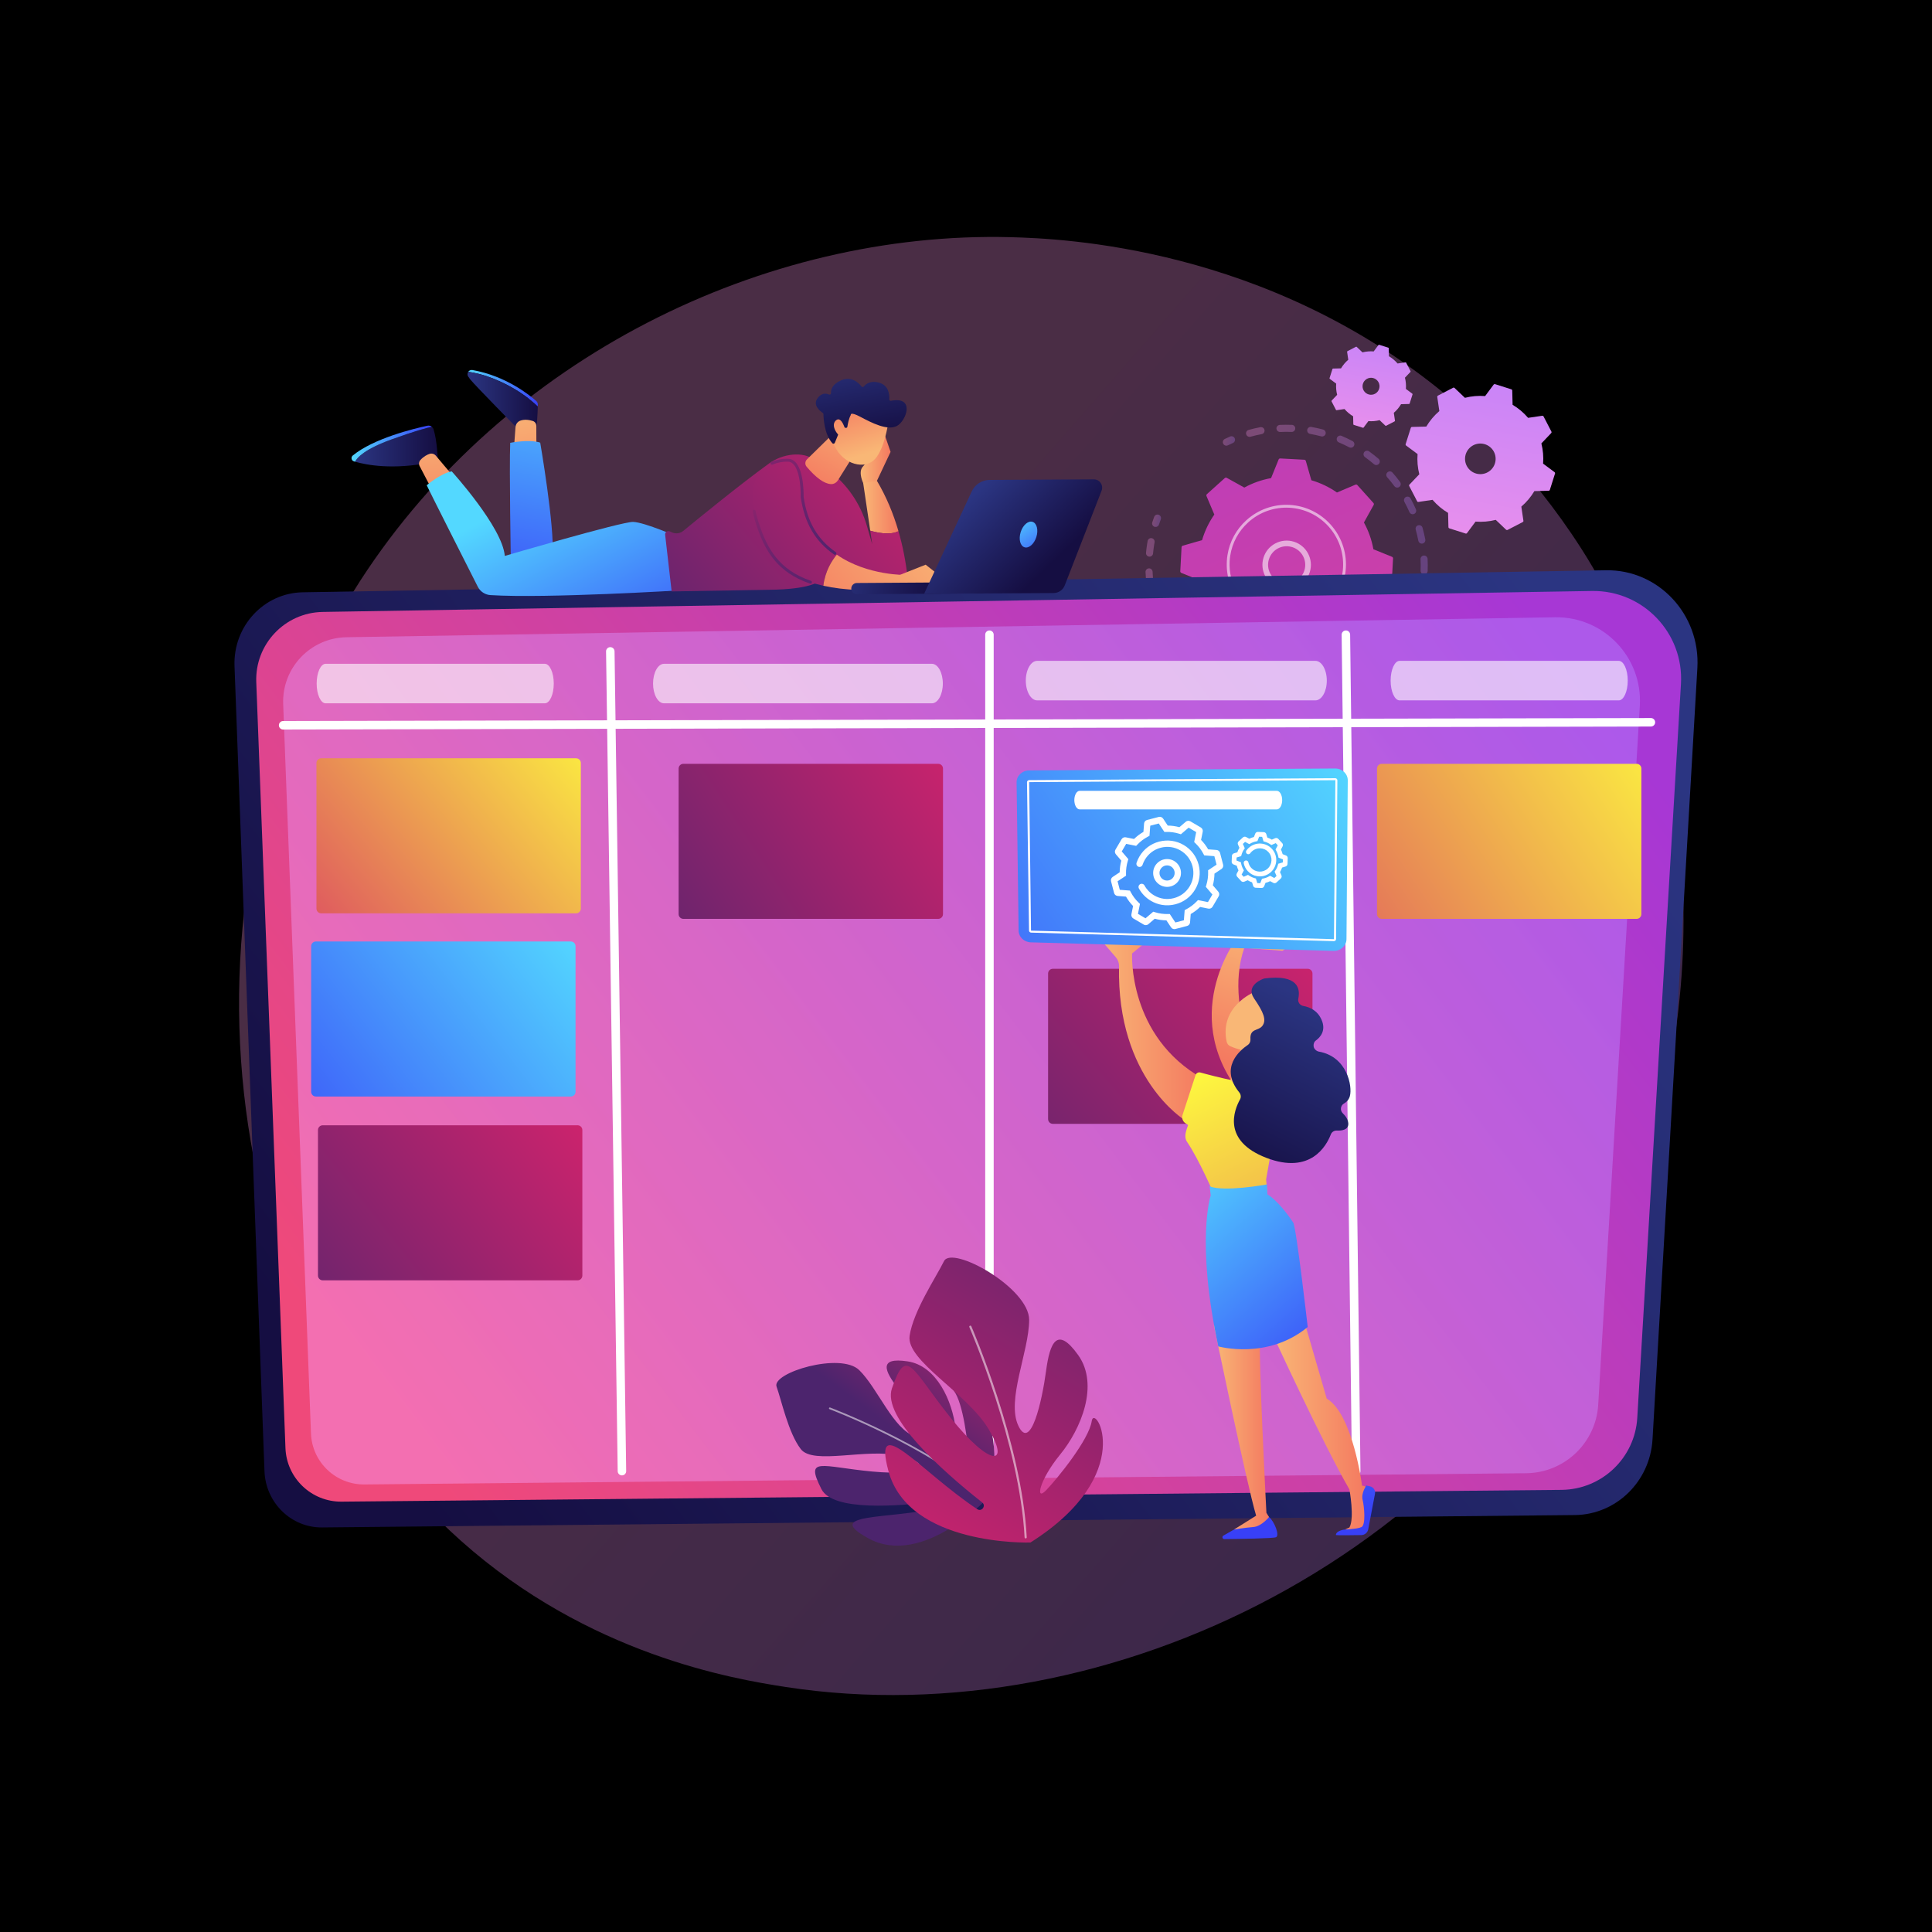 <?xml version="1.0" encoding="utf-8"?>
<!-- Generator: Adobe Illustrator 27.5.0, SVG Export Plug-In . SVG Version: 6.00 Build 0)  -->
<svg version="1.1" xmlns="http://www.w3.org/2000/svg" xmlns:xlink="http://www.w3.org/1999/xlink" x="0px" y="0px"
	 viewBox="0 0 3710 3710" style="enable-background:new 0 0 3710 3710;" xml:space="preserve">
<g id="Background">
	<g>
		<g>
			<rect style="fill:#00000000;" width="3710" height="3710"/>
		</g>
	</g>
</g>
<g id="Illustration">
	<g>
		<linearGradient id="SVGID_1_" gradientUnits="userSpaceOnUse" x1="3470.52" y1="3292.894" x2="1388.182" y2="1470.85">
			<stop  offset="0" style="stop-color:#B37CFF"/>
			<stop  offset="1" style="stop-color:#F895E7"/>
		</linearGradient>
		<path style="opacity:0.3;fill:url(#SVGID_1_);" d="M3116.631,2346.625c-269.122,633.674-986,988.662-1607.679,892.906
			c-101.16-15.582-378.491-61.997-624.031-280.967C412.242,2537.03,311.156,1702.338,692.452,1114.111
			c277.517-428.126,774.993-670.816,1247.694-658.677c101.82,2.615,492.035,18.73,834.967,301.504
			c50.37,41.534,161.466,140.23,261.59,296.805C3271.812,1421.411,3292.021,1933.652,3116.631,2346.625z"/>
		<g>
			<g>
				
					<linearGradient id="SVGID_00000068669647559856036090000014335302392996294315_" gradientUnits="userSpaceOnUse" x1="4173.681" y1="2189.377" x2="3819.076" y2="2781.532" gradientTransform="matrix(0.937 -0.35 0.35 0.937 -1765.554 -76.901)">
					<stop  offset="0" style="stop-color:#B37CFF"/>
					<stop  offset="1" style="stop-color:#F895E7"/>
				</linearGradient>
				<path style="fill:url(#SVGID_00000068669647559856036090000014335302392996294315_);" d="M2964.02,799.555
					c-0.445-0.858-1.385-1.34-2.342-1.199l-27.269,4.017c-8.625-10.066-18.719-18.469-29.786-25.06l-0.689-27.573
					c-0.024-0.966-0.658-1.811-1.58-2.103l-31.536-10c-0.922-0.292-1.927,0.032-2.504,0.808l-16.452,22.137
					c-12.842-0.991-25.935,0.059-38.784,3.316l-19.971-18.998c-0.7-0.666-1.747-0.815-2.605-0.37l-29.371,15.228
					c-0.858,0.445-1.34,1.385-1.199,2.342l4.017,27.269c-10.066,8.624-18.469,18.719-25.06,29.786l-27.573,0.689
					c-0.967,0.024-1.811,0.659-2.103,1.58l-10,31.536c-0.292,0.921,0.032,1.927,0.808,2.503l22.137,16.452
					c-0.991,12.842,0.059,25.936,3.316,38.784l-18.998,19.971c-0.666,0.7-0.814,1.747-0.37,2.605l15.228,29.37
					c0.445,0.858,1.385,1.34,2.343,1.199l27.269-4.017c8.624,10.067,18.72,18.47,29.785,25.06l0.689,27.573
					c0.024,0.967,0.659,1.811,1.581,2.104l31.536,10c0.922,0.292,1.927-0.032,2.504-0.808l16.452-22.137
					c12.842,0.991,25.935-0.059,38.784-3.316l19.971,18.998c0.7,0.666,1.747,0.815,2.605,0.37l29.37-15.228
					c0.858-0.445,1.34-1.385,1.199-2.343l-4.017-27.269c10.066-8.624,18.469-18.72,25.06-29.786l27.573-0.689
					c0.967-0.024,1.811-0.659,2.104-1.58l10-31.536c0.292-0.922-0.032-1.927-0.808-2.504l-22.137-16.453
					c0.99-12.842-0.059-25.935-3.316-38.784l18.998-19.971c0.667-0.7,0.815-1.747,0.37-2.605L2964.02,799.555z M2862.17,903.078
					c-12.137,10.766-30.704,9.655-41.47-2.482c-10.766-12.137-9.655-30.704,2.483-41.47c12.137-10.766,30.704-9.654,41.47,2.483
					C2875.419,873.745,2874.307,892.312,2862.17,903.078z"/>
			</g>
		</g>
		<g>
			<g>
				
					<linearGradient id="SVGID_00000008832236051419100910000011236295085434377904_" gradientUnits="userSpaceOnUse" x1="3940.303" y1="2128.251" x2="3743.354" y2="2457.139" gradientTransform="matrix(0.937 -0.35 0.35 0.937 -1765.554 -76.901)">
					<stop  offset="0" style="stop-color:#B37CFF"/>
					<stop  offset="1" style="stop-color:#F895E7"/>
				</linearGradient>
				<path style="fill:url(#SVGID_00000008832236051419100910000011236295085434377904_);" d="M2700.191,696.462
					c-0.247-0.476-0.769-0.744-1.301-0.666l-15.146,2.231c-4.79-5.591-10.397-10.258-16.543-13.918l-0.382-15.314
					c-0.014-0.537-0.366-1.006-0.878-1.168l-17.515-5.554c-0.512-0.162-1.07,0.018-1.391,0.449l-9.138,12.295
					c-7.133-0.55-14.405,0.033-21.541,1.841l-11.093-10.551c-0.389-0.37-0.97-0.453-1.447-0.206l-16.313,8.458
					c-0.477,0.247-0.744,0.769-0.666,1.301l2.232,15.146c-5.591,4.79-10.258,10.397-13.919,16.543l-15.314,0.383
					c-0.537,0.013-1.006,0.366-1.168,0.878l-5.554,17.515c-0.162,0.512,0.018,1.07,0.449,1.391l12.295,9.138
					c-0.551,7.133,0.033,14.404,1.842,21.541l-10.551,11.092c-0.37,0.389-0.453,0.97-0.206,1.447l8.458,16.312
					c0.247,0.477,0.769,0.744,1.301,0.666l15.145-2.231c4.79,5.591,10.397,10.258,16.543,13.919l0.383,15.314
					c0.013,0.537,0.366,1.006,0.878,1.168l17.515,5.554c0.512,0.162,1.07-0.018,1.391-0.449l9.138-12.295
					c7.133,0.551,14.405-0.033,21.541-1.842l11.093,10.551c0.389,0.37,0.97,0.453,1.447,0.206l16.313-8.458
					c0.477-0.247,0.744-0.77,0.666-1.301l-2.231-15.146c5.591-4.79,10.258-10.397,13.918-16.543l15.314-0.383
					c0.537-0.013,1.006-0.366,1.169-0.878l5.554-17.516c0.163-0.511-0.018-1.07-0.449-1.391l-12.295-9.137
					c0.55-7.133-0.033-14.404-1.842-21.541l10.552-11.092c0.37-0.389,0.452-0.97,0.205-1.447L2700.191,696.462z M2643.623,753.96
					c-6.741,5.98-17.053,5.362-23.033-1.379c-5.98-6.741-5.362-17.053,1.379-23.033c6.741-5.98,17.053-5.362,23.033,1.379
					C2650.982,737.668,2650.364,747.98,2643.623,753.96z"/>
			</g>
		</g>
		<g>
			<g style="opacity:0.3;">
				
					<linearGradient id="SVGID_00000105425272970657706590000005669358524829262765_" gradientUnits="userSpaceOnUse" x1="-1030.064" y1="535.32" x2="-642.948" y2="535.32" gradientTransform="matrix(-0.988 -0.153 -0.153 0.988 1820.797 324.522)">
					<stop  offset="0" style="stop-color:#B37CFF"/>
					<stop  offset="1" style="stop-color:#F895E7"/>
				</linearGradient>
				<path style="fill:url(#SVGID_00000105425272970657706590000005669358524829262765_);" d="M2724.368,1161.177
					c-3.625-0.957-5.786-4.674-4.828-8.297c1.861-7.041,3.444-14.267,4.705-21.48c0.638-3.649,4.08-6.103,7.725-5.537
					c0.043,0.007,0.086,0.013,0.131,0.02c3.692,0.646,6.162,4.163,5.516,7.856c-1.328,7.591-2.993,15.199-4.953,22.611
					c-0.895,3.389-4.205,5.499-7.595,4.973C2724.835,1161.286,2724.601,1161.239,2724.368,1161.177z M2727.975,1095.876
					c0.266-7.313,0.222-14.706-0.132-21.981c-0.182-3.741,2.704-6.926,6.448-7.109c3.759-0.17,6.927,2.707,7.109,6.451
					c0.373,7.653,0.42,15.436,0.142,23.131c-0.136,3.746-3.285,6.673-7.031,6.536c-0.272-0.01-0.54-0.036-0.802-0.077
					C2730.357,1102.307,2727.848,1099.35,2727.975,1095.876z M2723.629,1038.444c-1.365-7.169-3.058-14.365-5.034-21.393
					c-1.015-3.608,1.089-7.357,4.697-8.372c3.606-1.01,7.354,1.088,8.372,4.697c2.081,7.401,3.865,14.981,5.301,22.529
					c0.701,3.682-1.717,7.235-5.398,7.938c-0.785,0.149-1.564,0.157-2.311,0.041
					C2726.499,1043.456,2724.18,1041.342,2723.629,1038.444z M2706.548,983.427c-2.936-6.691-6.198-13.331-9.691-19.739
					c-1.794-3.292-0.581-7.415,2.71-9.209c3.292-1.791,7.413-0.577,9.209,2.71c3.678,6.748,7.111,13.739,10.203,20.779
					c1.506,3.432-0.055,7.437-3.487,8.943c-1.228,0.539-2.529,0.686-3.763,0.494C2709.513,987.062,2707.517,985.63,2706.548,983.427
					z M2677.636,933.586c-4.338-5.857-8.989-11.613-13.825-17.102c-2.477-2.815-2.204-7.103,0.609-9.581
					c2.814-2.479,7.104-2.205,9.579,0.61c5.087,5.775,9.98,11.831,14.545,17.995c2.231,3.011,1.598,7.262-1.415,9.493
					c-1.518,1.125-3.35,1.522-5.081,1.253C2680.345,935.99,2678.742,935.081,2677.636,933.586z M2638.416,891.385
					c-5.534-4.76-11.341-9.341-17.261-13.616c-3.038-2.194-3.723-6.438-1.53-9.475c2.195-3.04,6.436-3.726,9.477-1.531
					c6.23,4.498,12.343,9.322,18.167,14.331c2.841,2.445,3.163,6.729,0.719,9.572c-1.588,1.846-3.952,2.627-6.193,2.279
					C2640.585,892.758,2639.413,892.243,2638.416,891.385z M2393.009,833.931c-1.009-3.61,1.099-7.355,4.71-8.364
					c7.396-2.066,14.983-3.836,22.548-5.262c3.685-0.694,7.233,1.729,7.926,5.414c0.695,3.682-1.729,7.231-5.412,7.925
					c-7.183,1.353-14.387,3.036-21.41,4.998c-0.964,0.269-1.935,0.317-2.864,0.172
					C2395.958,838.419,2393.747,836.578,2393.009,833.931z M2590.847,858.947c-6.451-3.408-13.127-6.578-19.847-9.419
					c-3.453-1.462-5.068-5.445-3.608-8.896c1.461-3.454,5.438-5.05,8.896-3.606c7.076,2.993,14.108,6.331,20.9,9.921
					c3.314,1.752,4.581,5.857,2.83,9.173c-1.389,2.628-4.26,3.97-7.042,3.538C2592.251,859.544,2591.533,859.308,2590.847,858.947z
					 M2451.152,823.035c-0.175-3.743,2.719-6.921,6.464-7.096c7.67-0.357,15.457-0.387,23.144-0.095
					c3.75,0.126,6.665,3.297,6.524,7.042c-0.143,3.745-3.295,6.665-7.042,6.524c-7.305-0.279-14.706-0.25-21.995,0.091
					c-0.465,0.022-0.921-0.006-1.363-0.075C2453.76,828.94,2451.304,826.313,2451.152,823.035z M2537.231,837.958
					c-7.046-1.878-14.266-3.476-21.462-4.749c-3.693-0.651-6.155-4.173-5.502-7.865c0.645-3.643,4.083-6.09,7.722-5.525
					c0.047,0.007,0.096,0.015,0.142,0.025c7.576,1.337,15.177,3.019,22.594,4.995c3.622,0.968,5.776,4.685,4.811,8.308
					c-0.901,3.383-4.207,5.486-7.592,4.96C2537.708,838.069,2537.469,838.019,2537.231,837.958z"/>
				
					<linearGradient id="SVGID_00000052090768266417454170000008824048700691504059_" gradientUnits="userSpaceOnUse" x1="-624.128" y1="433.338" x2="-601.518" y2="433.338" gradientTransform="matrix(-0.988 -0.153 -0.153 0.988 1820.797 324.522)">
					<stop  offset="0" style="stop-color:#B37CFF"/>
					<stop  offset="1" style="stop-color:#F895E7"/>
				</linearGradient>
				<path style="fill:url(#SVGID_00000052090768266417454170000008824048700691504059_);" d="M2353.954,855.74
					c1.321,0.205,2.716,0.025,4.009-0.606c3.146-1.535,6.375-3.026,9.6-4.442c3.433-1.503,4.998-5.508,3.493-8.94
					c-1.503-3.434-5.508-5.003-8.941-3.492c-3.393,1.485-6.789,3.056-10.1,4.67c-3.369,1.642-4.77,5.707-3.128,9.074
					C2349.9,854.083,2351.832,855.411,2353.954,855.74z"/>
			</g>
			<g style="opacity:0.3;">
				
					<linearGradient id="SVGID_00000010989804702755545820000017875854313697288090_" gradientUnits="userSpaceOnUse" x1="-506.764" y1="606.098" x2="-491.248" y2="606.098" gradientTransform="matrix(-0.988 -0.153 -0.153 0.988 1820.797 324.522)">
					<stop  offset="0" style="stop-color:#B37CFF"/>
					<stop  offset="1" style="stop-color:#F895E7"/>
				</linearGradient>
				<path style="fill:url(#SVGID_00000010989804702755545820000017875854313697288090_);" d="M2218.128,1011.853
					c3.237,0.503,6.45-1.402,7.492-4.619c1.076-3.329,2.241-6.692,3.462-9.993c1.3-3.517-0.497-7.421-4.012-8.72
					c-3.531-1.305-7.421,0.498-8.72,4.012c-1.284,3.476-2.512,7.018-3.646,10.523c-1.154,3.566,0.802,7.393,4.369,8.547
					C2217.422,1011.717,2217.775,1011.799,2218.128,1011.853z"/>
				
					<linearGradient id="SVGID_00000127755190766532499550000010468414696642836148_" gradientUnits="userSpaceOnUse" x1="-886.669" y1="782.583" x2="-487.93" y2="782.583" gradientTransform="matrix(-0.988 -0.153 -0.153 0.988 1820.797 324.522)">
					<stop  offset="0" style="stop-color:#B37CFF"/>
					<stop  offset="1" style="stop-color:#F895E7"/>
				</linearGradient>
				<path style="fill:url(#SVGID_00000127755190766532499550000010468414696642836148_);" d="M2415.599,1352.225
					c-3.671-0.755-6.036-4.345-5.279-8.018c0.756-3.671,4.341-6.028,8.017-5.278c6.99,1.44,14.15,2.602,21.362,3.475
					c3.705,0.436,6.373,3.834,5.922,7.555s-3.832,6.373-7.554,5.924c-3.125-0.378-6.231-0.807-9.317-1.286
					C2424.348,1353.913,2419.923,1353.116,2415.599,1352.225z M2468.116,1351.142c-0.057-3.746,2.935-6.831,6.682-6.888
					c7.196-0.112,14.464-0.526,21.604-1.236c3.724-0.382,7.055,2.351,7.427,6.082c0.371,3.728-2.353,7.053-6.082,7.424
					c-7.517,0.749-15.169,1.186-22.741,1.301c-0.393,0.006-0.779-0.021-1.153-0.08
					C2470.646,1357.247,2468.168,1354.499,2468.116,1351.142z M2379.969,1342.303c-7.119-2.52-14.228-5.378-21.128-8.499
					c-3.416-1.545-4.932-5.566-3.388-8.983c1.545-3.414,5.564-4.926,8.982-3.387c6.553,2.965,13.302,5.68,20.062,8.071
					c3.534,1.252,5.385,5.129,4.135,8.665c-1.107,3.126-4.27,4.934-7.432,4.443
					C2380.788,1342.548,2380.376,1342.446,2379.969,1342.303z M2526.038,1345.336c-0.879-3.643,1.362-7.312,5.006-8.189
					c6.985-1.684,13.981-3.689,20.794-5.955c3.559-1.186,7.399,0.739,8.583,4.297c1.184,3.556-0.74,7.398-4.296,8.581
					c-7.175,2.387-14.543,4.498-21.898,6.272c-0.889,0.213-1.779,0.244-2.631,0.112
					C2528.959,1350.046,2526.702,1348.09,2526.038,1345.336z M2326.293,1316.295c-6.386-4.021-12.689-8.372-18.736-12.933
					c-2.993-2.257-3.589-6.511-1.333-9.503c2.257-2.995,6.514-3.59,9.506-1.333c5.744,4.331,11.731,8.465,17.796,12.283
					c3.172,1.998,4.125,6.189,2.127,9.361c-1.488,2.364-4.194,3.494-6.788,3.091
					C2327.977,1317.122,2327.101,1316.804,2326.293,1316.295z M2279.622,1279.145c-5.366-5.333-10.569-10.954-15.465-16.707
					c-2.429-2.856-2.084-7.139,0.771-9.569c2.859-2.432,7.142-2.087,9.567,0.772c4.653,5.466,9.597,10.809,14.696,15.877
					c2.659,2.642,2.672,6.94,0.029,9.599c-1.593,1.601-3.787,2.242-5.86,1.92
					C2281.991,1280.825,2280.677,1280.194,2279.622,1279.145z M2242.154,1232.706c-4.079-6.378-7.934-13-11.458-19.678
					c-1.75-3.317-0.479-7.421,2.835-9.171c3.32-1.752,7.422-0.479,9.17,2.835c3.348,6.347,7.011,12.636,10.889,18.698
					c2.02,3.158,1.097,7.356-2.061,9.374c-1.451,0.928-3.119,1.235-4.696,0.99
					C2244.975,1235.468,2243.246,1234.413,2242.154,1232.706z M2215.709,1179.2c-2.586-7.115-4.897-14.423-6.87-21.721
					c-0.979-3.618,1.162-7.346,4.782-8.323c3.613-0.976,7.344,1.165,8.322,4.783c1.873,6.928,4.067,13.867,6.524,20.626
					c1.28,3.523-0.537,7.416-4.06,8.696c-1.113,0.404-2.261,0.5-3.354,0.33C2218.686,1183.222,2216.586,1181.611,2215.709,1179.2z
					 M2201.66,1121.16c-0.952-7.491-1.596-15.123-1.914-22.684c-0.157-3.746,2.751-6.911,6.497-7.067
					c3.733-0.156,6.908,2.75,7.066,6.496c0.301,7.183,0.913,14.431,1.816,21.548c0.473,3.717-2.159,7.116-5.877,7.587
					c-0.647,0.082-1.286,0.072-1.9-0.024C2204.436,1126.563,2202.05,1124.231,2201.66,1121.16z M2200.7,1061.514
					c0.517-5.541,1.211-11.134,2.063-16.623c0.309-1.988,0.639-3.965,0.989-5.937c0.656-3.689,4.146-6.23,7.869-5.494
					c3.691,0.654,6.151,4.178,5.496,7.87c-0.332,1.872-0.647,3.755-0.941,5.644c-0.81,5.219-1.471,10.533-1.963,15.802
					c-0.348,3.732-3.656,6.475-7.388,6.126c-0.14-0.014-0.28-0.03-0.417-0.051C2202.892,1068.305,2200.364,1065.106,2200.7,1061.514
					z"/>
				
					<linearGradient id="SVGID_00000038397829306510601900000002730461796245507214_" gradientUnits="userSpaceOnUse" x1="-926.418" y1="866.647" x2="-904.096" y2="866.647" gradientTransform="matrix(-0.988 -0.153 -0.153 0.988 1820.797 324.522)">
					<stop  offset="0" style="stop-color:#B37CFF"/>
					<stop  offset="1" style="stop-color:#F895E7"/>
				</linearGradient>
				<path style="fill:url(#SVGID_00000038397829306510601900000002730461796245507214_);" d="M2586.46,1330.553
					c1.333,0.207,2.74,0.021,4.041-0.62c3.295-1.627,6.618-3.354,9.876-5.134c3.291-1.797,4.501-5.92,2.705-9.209
					c-1.798-3.29-5.917-4.503-9.209-2.705c-3.095,1.69-6.252,3.33-9.38,4.875c-3.36,1.657-4.741,5.727-3.082,9.089
					C2582.427,1328.91,2584.351,1330.225,2586.46,1330.553z"/>
			</g>
			<g>
				
					<linearGradient id="SVGID_00000034800320011821878230000012512276702197694895_" gradientUnits="userSpaceOnUse" x1="1438.169" y1="-306.868" x2="2921.898" y2="1689.226" gradientTransform="matrix(0.977 0.216 -0.216 0.977 557.27 87.073)">
					<stop  offset="0" style="stop-color:#A737D5"/>
					<stop  offset="1" style="stop-color:#EF497A"/>
				</linearGradient>
				<path style="fill:url(#SVGID_00000034800320011821878230000012512276702197694895_);" d="M2623.928,1220.391
					c1.006-0.906,1.328-2.349,0.8-3.595l-15.043-35.558c10.306-14.795,18.326-31.34,23.511-49.156l37.093-10.625
					c1.301-0.373,2.222-1.53,2.294-2.882l2.458-46.246c0.073-1.352-0.722-2.6-1.975-3.108l-35.758-14.497
					c-3.267-18.265-9.489-35.568-18.168-51.372l18.728-33.763c0.656-1.184,0.49-2.653-0.415-3.659l-30.963-34.439
					c-0.905-1.006-2.349-1.328-3.595-0.8l-35.558,15.044c-14.795-10.306-31.34-18.328-49.156-23.512l-10.625-37.093
					c-0.373-1.301-1.53-2.223-2.881-2.294l-46.247-2.458c-1.352-0.071-2.599,0.722-3.108,1.976l-14.496,35.758
					c-18.266,3.267-35.568,9.489-51.372,18.169l-33.763-18.728c-1.184-0.656-2.653-0.49-3.66,0.415l-34.439,30.963
					c-1.006,0.904-1.327,2.349-0.801,3.594l15.044,35.559c-10.307,14.795-18.327,31.339-23.511,49.156l-37.093,10.625
					c-1.301,0.372-2.223,1.529-2.294,2.881l-2.458,46.247c-0.072,1.352,0.722,2.6,1.976,3.108l35.758,14.497
					c3.267,18.265,9.489,35.568,18.169,51.372l-18.728,33.763c-0.657,1.183-0.49,2.653,0.415,3.66l30.963,34.439
					c0.905,1.006,2.348,1.328,3.595,0.8l35.558-15.044c14.795,10.306,31.34,18.327,49.156,23.512l10.625,37.093
					c0.373,1.3,1.53,2.222,2.881,2.294l46.247,2.458c1.351,0.072,2.6-0.721,3.108-1.976l14.497-35.757
					c18.265-3.267,35.567-9.49,51.372-18.169l33.763,18.728c1.183,0.657,2.653,0.49,3.659-0.415L2623.928,1220.391z"/>
				<path style="opacity:0.56;fill:#FFFFFF;" d="M2456.986,1129.128c-24.519-7.596-38.288-33.72-30.693-58.241
					c3.678-11.878,11.763-21.613,22.763-27.409c10.998-5.797,23.598-6.966,35.476-3.284c24.519,7.596,38.288,33.72,30.693,58.242
					c-6.91,22.307-29.156,35.715-51.58,32.234C2461.423,1130.324,2459.196,1129.813,2456.986,1129.128z M2454.119,1053.086
					c-8.435,4.445-14.632,11.908-17.454,21.016c-5.822,18.797,4.735,38.832,23.533,44.654c18.803,5.831,38.832-4.735,44.655-23.534
					c5.822-18.798-4.735-38.832-23.534-44.654c-1.705-0.528-3.426-0.924-5.158-1.193
					C2468.642,1048.207,2460.974,1049.474,2454.119,1053.086z"/>
				<path style="opacity:0.56;fill:#FFFFFF;" d="M2452.388,1196.963c3.851,0.598,7.755,1.006,11.699,1.216l0,0
					c1.241,0.067,2.485,0.112,3.728,0.139c6.131,0.128,12.262-0.231,18.3-1.073c0.082-0.011,0.164-0.023,0.247-0.034
					c0.233-0.034,0.467-0.067,0.7-0.103c0.454-0.066,0.908-0.138,1.361-0.21c1.191-0.191,2.076-1.129,2.253-2.261
					c0.043-0.275,0.043-0.562-0.003-0.851c-0.237-1.48-1.632-2.483-3.111-2.249c-7.618,1.224-15.418,1.633-23.185,1.219
					c-38.583-2.044-71.465-24.021-89.196-55.397c-9.865-17.45-15.039-37.81-13.897-59.269c0.199-3.763,0.587-7.488,1.159-11.161
					c3.841-24.72,15.967-47.181,34.822-64.132c21.657-19.472,49.602-29.345,78.684-27.799
					c60.062,3.198,106.285,54.633,103.094,114.666c-0.197,3.702-0.58,7.38-1.146,11.018c-2.451,15.769-8.325,30.826-17.254,44.07
					c-0.23,0.343-0.373,0.717-0.431,1.1c-0.156,1.006,0.263,2.061,1.165,2.668c1.247,0.835,2.93,0.514,3.77-0.735
					c9.374-13.905,15.543-29.713,18.116-46.268c0.594-3.819,0.997-7.68,1.204-11.565c3.351-63.03-45.22-117.029-108.227-120.379
					c-30.532-1.623-59.866,8.742-82.603,29.184c-19.795,17.795-32.524,41.374-36.558,67.326c-0.599,3.857-1.006,7.767-1.217,11.716
					c-1.622,30.533,8.742,59.869,29.183,82.605C2402.843,1180.204,2426.431,1192.933,2452.388,1196.963z"/>
			</g>
		</g>
		<g>
			
				<linearGradient id="SVGID_00000077299260166533557050000018383255925055970179_" gradientUnits="userSpaceOnUse" x1="2966.003" y1="1140.132" x2="752.078" y2="2825.831">
				<stop  offset="0" style="stop-color:#2B3582"/>
				<stop  offset="1" style="stop-color:#150E42"/>
			</linearGradient>
			<path style="fill:url(#SVGID_00000077299260166533557050000018383255925055970179_);" d="M581.416,1137.359l2502.415-42.288
				c100.749-1.703,181.614,84.708,175.626,187.671l-86.135,1481.253c-4.714,81.068-69.919,144.571-149.251,145.356L618.645,2933.14
				c-59.414,0.588-108.503-47.318-110.765-108.095L450.329,1279.08C447.481,1202.573,506.633,1138.623,581.416,1137.359z"/>
			
				<linearGradient id="SVGID_00000016034418518576013000000013344792810999862917_" gradientUnits="userSpaceOnUse" x1="2933.948" y1="1164.131" x2="794.132" y2="2793.402">
				<stop  offset="0" style="stop-color:#A737D5"/>
				<stop  offset="1" style="stop-color:#EF497A"/>
			</linearGradient>
			<path style="fill:url(#SVGID_00000016034418518576013000000013344792810999862917_);" d="M619.775,1175.095l2437.103-40.233
				c98.119-1.62,176.874,80.591,171.042,178.55l-83.887,1409.269c-4.591,77.128-68.094,137.546-145.355,138.292l-2342.646,22.632
				c-57.863,0.559-105.671-45.018-107.874-102.842L492.11,1309.928C489.336,1237.139,546.944,1176.297,619.775,1175.095z"/>
			
				<linearGradient id="SVGID_00000057863322566679561040000014804060279261376922_" gradientUnits="userSpaceOnUse" x1="2868.993" y1="1213.229" x2="831.381" y2="2764.681">
				<stop  offset="0" style="stop-color:#B37CFF"/>
				<stop  offset="1" style="stop-color:#F895E7"/>
			</linearGradient>
			<path style="opacity:0.5;fill:url(#SVGID_00000057863322566679561040000014804060279261376922_);" d="M665.352,1223.67
				l2320.7-38.311c93.433-1.542,168.425,76.742,162.873,170.022l-79.88,1341.959c-4.372,73.444-64.842,130.976-138.413,131.687
				l-2230.754,21.551c-55.099,0.532-100.623-42.868-102.721-97.93l-53.372-1400.585
				C541.143,1282.75,595.999,1224.814,665.352,1223.67z"/>
			<path style="fill:#FFFFFF;" d="M543.692,1400.887c-4.495,0-8.142-3.637-8.152-8.133c-0.009-4.503,3.632-8.162,8.135-8.172
				l2626.528-5.723c0.005,0,0.011,0,0.018,0c4.495,0,8.142,3.637,8.152,8.133c0.01,4.503-3.632,8.162-8.135,8.171l-2626.528,5.723
				C543.704,1400.887,543.698,1400.887,543.692,1400.887z"/>
			<path style="fill:#FFFFFF;" d="M1194.297,2833.156c-4.449,0-8.085-3.573-8.149-8.037l-22.334-1574.156
				c-0.064-4.499,3.534-8.203,8.036-8.267c4.591,0.026,8.204,3.535,8.267,8.038l22.334,1574.156c0.064,4.5-3.534,8.203-8.036,8.267
				C1194.376,2833.156,1194.336,2833.156,1194.297,2833.156z"/>
			<path style="fill:#FFFFFF;" d="M1900.04,2833.156c-4.503,0-8.152-3.649-8.152-8.152V1218.811c0-4.503,3.649-8.152,8.152-8.152
				c4.503,0,8.152,3.649,8.152,8.152v1606.192C1908.192,2829.506,1904.543,2833.156,1900.04,2833.156z"/>
			<path style="fill:#FFFFFF;" d="M2604.326,2833.156c-4.455,0-8.095-3.582-8.151-8.05l-19.838-1606.192
				c-0.056-4.503,3.549-8.197,8.052-8.254c4.551-0.137,8.197,3.55,8.253,8.05l19.838,1606.192c0.054,4.503-3.549,8.197-8.052,8.254
				C2604.395,2833.156,2604.36,2833.156,2604.326,2833.156z"/>
			<path style="opacity:0.6;fill:#FFFFFF;" d="M608.072,1312.627L608.072,1312.627c0,20.96,7.718,37.952,17.237,37.952h420.85
				c9.52,0,17.238-16.992,17.238-37.952l0,0c0-20.961-7.718-37.953-17.238-37.953h-420.85
				C615.789,1274.674,608.072,1291.666,608.072,1312.627z"/>
			<path style="opacity:0.6;fill:#FFFFFF;" d="M1254.056,1312.627L1254.056,1312.627c0,20.96,9.432,37.952,21.067,37.952h514.323
				c11.635,0,21.066-16.992,21.066-37.952l0,0c0-20.961-9.432-37.953-21.066-37.953h-514.323
				C1263.488,1274.674,1254.056,1291.666,1254.056,1312.627z"/>
			<path style="opacity:0.6;fill:#FFFFFF;" d="M1969.838,1306.982L1969.838,1306.982c0,20.961,9.797,37.953,21.882,37.953h534.232
				c12.085,0,21.882-16.992,21.882-37.953l0,0c0-20.96-9.797-37.952-21.882-37.952H1991.72
				C1979.635,1269.03,1969.838,1286.022,1969.838,1306.982z"/>
			<path style="opacity:0.6;fill:#FFFFFF;" d="M2670.414,1306.982L2670.414,1306.982c0,20.961,7.718,37.953,17.238,37.953h420.85
				c9.52,0,17.238-16.992,17.238-37.953l0,0c0-20.96-7.718-37.952-17.238-37.952h-420.85
				C2678.132,1269.03,2670.414,1286.022,2670.414,1306.982z"/>
			
				<linearGradient id="SVGID_00000112622566989633777230000016681903738633542070_" gradientUnits="userSpaceOnUse" x1="3206.435" y1="1410.041" x2="2380.621" y2="1960.584">
				<stop  offset="0" style="stop-color:#FDF53F"/>
				<stop  offset="1" style="stop-color:#D93C65"/>
			</linearGradient>
			<path style="fill:url(#SVGID_00000112622566989633777230000016681903738633542070_);" d="M3142.777,1764.491h-489.4
				c-5.05,0-9.143-4.093-9.143-9.143v-279.469c0-5.049,4.093-9.143,9.143-9.143h489.4c5.05,0,9.143,4.093,9.143,9.143v279.469
				C3151.92,1760.397,3147.826,1764.491,3142.777,1764.491z"/>
			
				<linearGradient id="SVGID_00000011752492520468856720000014260035493872587915_" gradientUnits="userSpaceOnUse" x1="2499.727" y1="1806.6" x2="1808.151" y2="2407.362">
				<stop  offset="0" style="stop-color:#CB236D"/>
				<stop  offset="1" style="stop-color:#4C246D"/>
			</linearGradient>
			<path style="fill:url(#SVGID_00000011752492520468856720000014260035493872587915_);" d="M2511.172,2158.103h-489.4
				c-5.049,0-9.143-4.094-9.143-9.143v-279.469c0-5.049,4.094-9.143,9.143-9.143h489.4c5.049,0,9.143,4.093,9.143,9.143v279.469
				C2520.315,2154.009,2516.221,2158.103,2511.172,2158.103z"/>
			
				<linearGradient id="SVGID_00000127746254170888114730000014232566760075184541_" gradientUnits="userSpaceOnUse" x1="1128.799" y1="1375.911" x2="542.063" y2="1878.828">
				<stop  offset="0" style="stop-color:#FDF53F"/>
				<stop  offset="1" style="stop-color:#D93C65"/>
			</linearGradient>
			<path style="fill:url(#SVGID_00000127746254170888114730000014232566760075184541_);" d="M1106.219,1753.886h-489.4
				c-5.049,0-9.143-4.093-9.143-9.143v-279.469c0-5.049,4.093-9.143,9.143-9.143h489.4c5.05,0,9.143,4.093,9.143,9.143v279.469
				C1115.362,1749.792,1111.268,1753.886,1106.219,1753.886z"/>
			
				<linearGradient id="SVGID_00000000190875438677645100000013662491655922990465_" gradientUnits="userSpaceOnUse" x1="1825.994" y1="1439.827" x2="1122.287" y2="1899.675">
				<stop  offset="0" style="stop-color:#CB236D"/>
				<stop  offset="1" style="stop-color:#4C246D"/>
			</linearGradient>
			<path style="fill:url(#SVGID_00000000190875438677645100000013662491655922990465_);" d="M1801.687,1764.491h-489.4
				c-5.049,0-9.143-4.093-9.143-9.143v-279.469c0-5.049,4.093-9.143,9.143-9.143h489.4c5.049,0,9.143,4.093,9.143,9.143v279.469
				C1810.83,1760.397,1806.737,1764.491,1801.687,1764.491z"/>
			
				<linearGradient id="SVGID_00000148635337707941728670000016320274807340879037_" gradientUnits="userSpaceOnUse" x1="1091.082" y1="1768.999" x2="462.889" y2="2261.084">
				<stop  offset="0" style="stop-color:#53D8FF"/>
				<stop  offset="1" style="stop-color:#3840F7"/>
			</linearGradient>
			<path style="fill:url(#SVGID_00000148635337707941728670000016320274807340879037_);" d="M1096.069,2105.651h-489.4
				c-5.049,0-9.143-4.093-9.143-9.143V1817.04c0-5.049,4.093-9.143,9.143-9.143h489.4c5.05,0,9.143,4.093,9.143,9.143v279.469
				C1105.212,2101.558,1101.119,2105.651,1096.069,2105.651z"/>
			
				<linearGradient id="SVGID_00000023276112200052768290000006085596150487893912_" gradientUnits="userSpaceOnUse" x1="1090.616" y1="2131.689" x2="434.471" y2="2648.229">
				<stop  offset="0" style="stop-color:#CB236D"/>
				<stop  offset="1" style="stop-color:#4C246D"/>
			</linearGradient>
			<path style="fill:url(#SVGID_00000023276112200052768290000006085596150487893912_);" d="M1109.143,2458.617h-489.4
				c-5.049,0-9.143-4.094-9.143-9.143v-279.469c0-5.05,4.093-9.143,9.143-9.143h489.4c5.049,0,9.143,4.093,9.143,9.143v279.469
				C1118.286,2454.524,1114.192,2458.617,1109.143,2458.617z"/>
		</g>
		<g>
			<g>
				
					<linearGradient id="SVGID_00000147939954441646004280000014530476274737088664_" gradientUnits="userSpaceOnUse" x1="1929.918" y1="3019.425" x2="1703.049" y2="3255.279" gradientTransform="matrix(0.992 -0.127 0.127 0.992 -389.518 -270.676)">
					<stop  offset="0" style="stop-color:#CB236D"/>
					<stop  offset="1" style="stop-color:#4C246D"/>
				</linearGradient>
				<path style="fill:url(#SVGID_00000147939954441646004280000014530476274737088664_);" d="M1901.414,2871.854
					c0,0-128.147,141.279-235.171,81.57c-86.014-47.988,36.188-35.448,139.846-58.122c8.135-1.779,6.005-13.938-2.25-12.844
					c-81.102,10.753-204.853,19.541-226.347-22.747c-32.448-63.839-0.981-43.135,97.774-33.913
					c98.756,9.221,117.783-15.164,53.321-30.352c-64.462-15.188-167.01,18.405-190.898-12.832
					c-23.888-31.237-36.946-93.243-46.468-119.91c-9.522-26.666,122.93-66.679,158.738-31.672
					c35.808,35.007,64.886,113.145,107.382,127.411c42.495,14.266-3.217-54.853-31.4-90.528
					c-28.183-35.676-39.356-62.19,16.951-53.681c56.307,8.509,86.072,77.231,92.008,128.528c5.936,51.297,25.768,79.988,24.87,54.61
					c-0.898-25.378-10.107-103.206-28.104-126.606C1813.669,2647.367,1942.142,2675.923,1901.414,2871.854z"/>
				<path style="opacity:0.53;fill:#FFFFFF;" d="M1890.984,2873.202c-0.564,0.214-1.223,0.12-1.71-0.308
					c-109.993-96.228-294.473-166.169-296.324-166.864c-0.871-0.327-1.311-1.297-0.985-2.17c0.326-0.867,1.298-1.31,2.169-0.983
					c1.856,0.695,186.899,70.846,297.359,167.484c0.699,0.611,0.77,1.675,0.158,2.375
					C1891.464,2872.953,1891.233,2873.107,1890.984,2873.202z"/>
			</g>
			<g>
				
					<linearGradient id="SVGID_00000110463668638571658600000006713633680672997512_" gradientUnits="userSpaceOnUse" x1="1704.974" y1="3498.789" x2="2250.963" y2="2806.653" gradientTransform="matrix(0.992 -0.127 0.127 0.992 -389.518 -270.676)">
					<stop  offset="0" style="stop-color:#CB236D"/>
					<stop  offset="1" style="stop-color:#4C246D"/>
				</linearGradient>
				<path style="fill:url(#SVGID_00000110463668638571658600000006713633680672997512_);" d="M1978.779,2962.086
					c0,0-234.027,7.721-272.819-137.64c-31.176-116.825,62.167,1.62,170.711,73.634c8.519,5.651,17.418-6.614,9.401-12.956
					c-78.765-62.313-192.234-163.904-173.315-218.98c28.56-83.144,37.189-37.715,113.427,57.225
					c76.238,94.94,113.991,90.883,72.31,21.078c-41.681-69.805-158.903-131.511-151.772-179.257
					c7.131-47.746,50.64-112.229,66.015-143.405c15.374-31.176,163.803,51.41,163.532,112.885
					c-0.271,61.475-44.315,153.864-20.589,203.514c23.727,49.651,45.61-49.697,52.984-105.021
					c7.375-55.324,21.205-87.826,61.806-30.916c40.602,56.91,5.445,141.859-34.707,190.916
					c-40.152,49.056-48.504,91.052-26.897,68.579c21.606-22.472,82.351-97.08,87.605-132.937
					C2101.726,2692.95,2186.306,2830.607,1978.779,2962.086z"/>
				<path style="opacity:0.53;fill:#FFFFFF;" d="M1968.681,2954.042c-0.67-0.314-1.151-0.976-1.189-1.77
					c-9.133-179.176-105.075-401.566-106.044-403.79c-0.456-1.048,0.023-2.264,1.072-2.723c1.043-0.453,2.264,0.025,2.72,1.073
					c0.973,2.23,97.211,225.294,106.381,405.232c0.059,1.138-0.818,2.11-1.959,2.169
					C1969.311,2954.252,1968.977,2954.181,1968.681,2954.042z"/>
			</g>
		</g>
		<g>
			
				<linearGradient id="SVGID_00000043429085487853706490000008480555029475283841_" gradientUnits="userSpaceOnUse" x1="529.804" y1="1781.26" x2="442.948" y2="2047.493" gradientTransform="matrix(1 0 0 1 1930.614 0)">
				<stop  offset="0" style="stop-color:#F9B776"/>
				<stop  offset="1" style="stop-color:#F47960"/>
			</linearGradient>
			<path style="fill:url(#SVGID_00000043429085487853706490000008480555029475283841_);" d="M2375.852,1800.948
				c0,0-120.833,154.706,17.029,312.055l51.83-4.83c0,0-99.772-160.201-55.333-287.903l73.418,5.36l40.6-26.464L2375.852,1800.948z"
				/>
			
				<linearGradient id="SVGID_00000080913288345746971200000011338528538367030718_" gradientUnits="userSpaceOnUse" x1="511.417" y1="2727.331" x2="694.428" y2="2727.331" gradientTransform="matrix(1 0 0 1 1930.614 0)">
				<stop  offset="0" style="stop-color:#F9B776"/>
				<stop  offset="1" style="stop-color:#F47960"/>
			</linearGradient>
			<path style="fill:url(#SVGID_00000080913288345746971200000011338528538367030718_);" d="M2442.031,2558.384
				c0,0,97.901,213.377,149.265,301.757c0,0,10.202,55.61,0,73.097l-8.694,3.865l40.576-1.208c0,0,3.605-74.802,0.79-78.98
				c-2.815-4.178-8.445-3.905-8.445-3.905s-17.399-137.842-67.786-167.26l-48.832-168.191L2442.031,2558.384z"/>
			
				<linearGradient id="SVGID_00000140711620863922878380000018057330797615368859_" gradientUnits="userSpaceOnUse" x1="762.971" y1="2318.061" x2="672.338" y2="2907.173" gradientTransform="matrix(1 0 0 1 1930.614 0)">
				<stop  offset="0" style="stop-color:#53D8FF"/>
				<stop  offset="1" style="stop-color:#3840F7"/>
			</linearGradient>
			<path style="fill:url(#SVGID_00000140711620863922878380000018057330797615368859_);" d="M2565.272,2947.578
				c-0.06,0.979,31.684,0.531,48.929,0.217c6.367-0.116,11.795-4.592,13.153-10.814l13.022-68.417
				c1.238-6.502-2.891-12.817-9.343-14.292l-7.269-1.661c0,0-10.369,14.225-7.105,27.617c3.264,13.393,6.169,48.083-2.08,52.126
				c-8.249,4.042-31.978,4.749-31.978,4.749S2565.815,2938.767,2565.272,2947.578z"/>
			
				<linearGradient id="SVGID_00000173842046624757531070000016389980582808273024_" gradientUnits="userSpaceOnUse" x1="571.201" y1="2288.559" x2="480.568" y2="2877.672" gradientTransform="matrix(1 0 0 1 1930.614 0)">
				<stop  offset="0" style="stop-color:#53D8FF"/>
				<stop  offset="1" style="stop-color:#3840F7"/>
			</linearGradient>
			<path style="fill:url(#SVGID_00000173842046624757531070000016389980582808273024_);" d="M2349.238,2948.82
				c-3.211,1.83-1.887,6.732,1.809,6.694c28.858-0.29,93.522-1.203,99.268-3.593c7.418-3.085-2.704-29.742-13.356-38.765
				l-58.819,19.197L2349.238,2948.82z"/>
			
				<linearGradient id="SVGID_00000025402062644533489020000002260202421138403494_" gradientUnits="userSpaceOnUse" x1="400.366" y1="2740.939" x2="506.344" y2="2740.939" gradientTransform="matrix(1 0 0 1 1930.614 0)">
				<stop  offset="0" style="stop-color:#F9B776"/>
				<stop  offset="1" style="stop-color:#F47960"/>
			</linearGradient>
			<path style="fill:url(#SVGID_00000025402062644533489020000002260202421138403494_);" d="M2330.98,2544.776
				c0,0,63.265,306.057,81.162,365.758l-42.338,26.569c0,0,21.216-3.608,36.949-4.749c15.733-1.14,30.204-19.197,30.204-19.197
				l-5.072-8.09c0,0-15.865-304.39-12.003-338.954L2330.98,2544.776z"/>
			
				<linearGradient id="SVGID_00000165217679465976743400000001990919146683264145_" gradientUnits="userSpaceOnUse" x1="172.07" y1="1945.821" x2="379.542" y2="1945.821" gradientTransform="matrix(1 0 0 1 1930.614 0)">
				<stop  offset="0" style="stop-color:#F9B776"/>
				<stop  offset="1" style="stop-color:#F47960"/>
			</linearGradient>
			<path style="fill:url(#SVGID_00000165217679465976743400000001990919146683264145_);" d="M2173.933,1830.897
				c0,0-8.727,159.208,136.223,240.563l-34.898,79.59c0,0-131.232-79.376-126.379-295.865c0.139-6.213-2.102-12.246-6.159-16.953
				l-27.891-32.357c-10.626-12.328-14.598-29.051-10.647-44.841l3.671-14.675c1.229-4.913,6.825-7.277,11.204-4.733l2.917,1.694
				c9.285,5.393,16.64,13.568,21.025,23.37l13.695,30.614c5.115,11.436,16.911,18.379,29.392,17.301l8.468-0.731L2173.933,1830.897z
				"/>
			
				<linearGradient id="SVGID_00000125603158251884763850000016606223073866962615_" gradientUnits="userSpaceOnUse" x1="399.423" y1="2058.607" x2="788.389" y2="2828.986" gradientTransform="matrix(1 0 0 1 1930.614 0)">
				<stop  offset="0" style="stop-color:#FDF53F"/>
				<stop  offset="1" style="stop-color:#D93C65"/>
			</linearGradient>
			<path style="fill:url(#SVGID_00000125603158251884763850000016606223073866962615_);" d="M2305.111,2059.53
				c24.25,6.725,106.404,28.336,157.692,27.453l-31.49,177.7l2.506,28.984l-102.67-0.46c0,0-28.902-67.123-51.705-100.587
				c-6.586-9.665-1.685-21.193,2.048-32.277l-5.128-3.415c-5.219-3.474-7.482-10.001-5.534-15.96l25.002-76.495
				C2297.13,2060.618,2301.19,2058.443,2305.111,2059.53z"/>
			
				<linearGradient id="SVGID_00000054245451150606476650000017355245783093190042_" gradientUnits="userSpaceOnUse" x1="306.798" y1="2262.174" x2="646.67" y2="2645.474" gradientTransform="matrix(1 0 0 1 1930.614 0)">
				<stop  offset="0" style="stop-color:#53D8FF"/>
				<stop  offset="1" style="stop-color:#3840F7"/>
			</linearGradient>
			<path style="fill:url(#SVGID_00000054245451150606476650000017355245783093190042_);" d="M2322.923,2278.041l2.019,17.559
				c0,0-29.014,86.891,14.508,289.835c0,0,94.258,26.703,171.728-37.194c0,0-21.853-191.549-27.822-200.471
				c-29.73-44.441-49.536-54.102-49.536-54.102l-0.893-19.183C2432.926,2274.485,2350.067,2289.465,2322.923,2278.041z"/>
			
				<linearGradient id="SVGID_00000093140463533952064480000006903753117381484164_" gradientUnits="userSpaceOnUse" x1="432.494" y1="2047.68" x2="497.347" y2="2047.68" gradientTransform="matrix(1 0 0 1 1930.614 0)">
				<stop  offset="0" style="stop-color:#F9B776"/>
				<stop  offset="1" style="stop-color:#F47960"/>
			</linearGradient>
			<path style="fill:url(#SVGID_00000093140463533952064480000006903753117381484164_);" d="M2363.113,2073.852
				c-0.36-0.475,21.434-65.801,21.434-65.801l31.219,2.832l12.196,74.108C2427.961,2084.991,2379.035,2094.867,2363.113,2073.852z"
				/>
			
				<linearGradient id="SVGID_00000081639447769100275450000016011084664727342242_" gradientUnits="userSpaceOnUse" x1="535.566" y1="1963.872" x2="1007.611" y2="1995.971" gradientTransform="matrix(1 0 0 1 1930.614 0)">
				<stop  offset="0" style="stop-color:#F9B776"/>
				<stop  offset="1" style="stop-color:#F47960"/>
			</linearGradient>
			<path style="fill:url(#SVGID_00000081639447769100275450000016011084664727342242_);" d="M2408.292,1905.033
				c-2.082,1.296-66.71,28.005-52.824,95.101c0.821,3.965,3.466,7.326,7.164,8.975c9.484,4.23,29.901,11.473,54.322,8.992
				c33.857-3.441,56.042-62.521,55.099-79.714C2471.108,1921.195,2428.923,1892.186,2408.292,1905.033z"/>
			
				<linearGradient id="SVGID_00000112632413317416934160000009039188039865782673_" gradientUnits="userSpaceOnUse" x1="613.153" y1="1935.418" x2="446.994" y2="2267.736" gradientTransform="matrix(1 0 0 1 1930.614 0)">
				<stop  offset="0" style="stop-color:#2B3582"/>
				<stop  offset="1" style="stop-color:#150E42"/>
			</linearGradient>
			<path style="fill:url(#SVGID_00000112632413317416934160000009039188039865782673_);" d="M2427.961,1878.947
				c-1.699,0.223-37.348,12.639-19.67,38.471c17.679,25.832,24.311,41.039,15.949,52.382c-7.618,10.335-24.493,4.445-23.021,25.946
				c0.295,4.304-1.567,8.482-5.139,10.9c-15.903,10.765-54.7,43.897-16.261,91.149c3.124,3.841,3.768,9.142,1.357,13.467
				c-11.259,20.194-34.907,79.351,50.71,112.166c84.603,32.426,115.149-22.877,123.684-44.982c1.845-4.781,6.553-7.708,11.672-7.466
				c9.296,0.439,22.47-1.107,21.864-13.531c-0.368-7.546-5.076-14.308-10.64-19.729c-5.507-5.366-4.419-14.762,2.266-18.56
				c5.05-2.869,9.519-7.349,11.406-14.338c5.127-18.999-5.109-75.807-59.561-85.434c-4.542-0.803-9.298-5.061-9.96-9.626
				c-0.01-0.068-0.02-0.136-0.032-0.204c-0.73-4.415,0.764-8.929,4.372-11.576c8.694-6.378,19.845-19.219,10.789-39.812
				c-8.032-18.264-23.438-24.425-34.881-26.388c-6.719-1.153-11.136-7.507-9.72-14.175
				C2497.006,1899.436,2493.642,1870.336,2427.961,1878.947z"/>
			<g>
				
					<linearGradient id="SVGID_00000121984951551304773960000003688139012691306134_" gradientUnits="userSpaceOnUse" x1="2582.096" y1="1434.996" x2="1657.323" y2="2077.826">
					<stop  offset="0" style="stop-color:#53D8FF"/>
					<stop  offset="1" style="stop-color:#3840F7"/>
				</linearGradient>
				<path style="fill:url(#SVGID_00000121984951551304773960000003688139012691306134_);" d="M1976.122,1479.454l587.707-3.705
					c13.456-0.085,24.384,10.188,24.281,22.828l-2.473,304.898c-0.103,12.711-11.318,22.854-24.844,22.473l-581.344-16.41
					c-12.913-0.365-23.228-10.221-23.394-22.355l-3.89-284.783C1951.994,1489.834,1962.744,1479.538,1976.122,1479.454z"/>
				<path style="fill:#FFFFFF;" d="M2561.532,1807.312l-581.479-16.411c-2.225-0.063-3.993-1.801-4.024-3.953l-3.89-284.787
					c-0.015-1.115,0.412-2.118,1.231-2.901c0.781-0.75,1.781-1.153,2.889-1.16l587.708-3.707c1.126,0,2.132,0.395,2.923,1.141
					c0.826,0.783,1.257,1.787,1.249,2.902l-2.473,304.894C2565.646,1805.526,2563.792,1807.312,2561.532,1807.312z
					 M2563.977,1496.301l0.011,1.91l-587.708,3.707l3.568,284.973l0.313,0.19l581.426,16.411l2.732-305.085L2563.977,1496.301z"/>
				<path style="fill:#FFFFFF;" d="M2063.018,1536.438L2063.018,1536.438c0,9.833,4.617,17.804,10.312,17.804h378.511
					c5.695,0,10.312-7.971,10.312-17.804l0,0c0-9.833-4.616-17.804-10.312-17.804H2073.33
					C2067.635,1518.634,2063.018,1526.605,2063.018,1536.438z"/>
			</g>
			<g>
				<g>
					<path style="fill:#FFFFFF;" d="M2196.332,1775.49l-20.058-11.788c-2.807-1.661-4.261-4.923-3.617-8.122l3.187-15.773
						c-5.273-5.418-9.836-11.465-13.613-18.043l-16.07-1.256c-3.256-0.282-5.993-2.563-6.809-5.72l-5.845-22.513
						c-0.815-3.163,0.465-6.5,3.184-8.306l13.416-8.905c0.1-7.586,1.144-15.088,3.117-22.389l-10.45-12.222
						c-2.131-2.484-2.449-6.049-0.789-8.878l11.778-20.038c1.655-2.818,4.938-4.279,8.129-3.637l15.777,3.19
						c5.419-5.276,11.468-9.837,18.045-13.614l1.256-16.056c0.256-3.26,2.552-5.999,5.718-6.823l22.503-5.843
						c3.168-0.821,6.513,0.463,8.316,3.181l8.906,13.416c7.582,0.095,15.089,1.14,22.388,3.118l12.22-10.447
						c2.484-2.134,6.049-2.453,8.881-0.794l20.038,11.779c2.821,1.654,4.283,4.921,3.636,8.134l-3.187,15.773
						c5.276,5.419,9.838,11.468,13.614,18.043l16.042,1.255c3.258,0.207,6.009,2.544,6.837,5.719l5.842,22.504
						c0.822,3.164-0.457,6.507-3.181,8.316l-13.417,8.908c-0.099,7.583-1.144,15.085-3.116,22.386l10.452,12.228
						c2.13,2.484,2.445,6.052,0.787,8.872l-11.782,20.046c-1.665,2.828-4.926,4.242-8.129,3.628l-15.773-3.186
						c-5.419,5.273-11.467,9.837-18.045,13.613l-1.255,16.053c-0.256,3.26-2.553,6.002-5.719,6.826l-22.5,5.837
						c-3.159,0.822-6.5-0.451-8.321-3.176l-8.905-13.416c-7.583-0.101-15.086-1.142-22.387-3.118l-12.234,10.459
						c-1.754,1.497-4.045,2.093-6.234,1.731C2198.054,1776.292,2197.161,1775.976,2196.332,1775.49z M2217.777,1751.699
						c8.137,2.529,16.597,3.707,25.146,3.501l3.353-0.081l10.805,16.277l16.316-4.234l1.523-19.48l2.969-1.561
						c7.571-3.982,14.389-9.126,20.265-15.292l2.314-2.426l19.141,3.866l8.539-14.528l-12.688-14.844l0.996-3.204
						c2.528-8.132,3.706-16.593,3.501-25.143l-0.081-3.351l16.278-10.808l-4.234-16.313l-19.48-1.525l-1.561-2.968
						c-3.978-7.568-9.122-14.387-15.289-20.266l-2.427-2.314l3.867-19.141l-14.53-8.541l-14.844,12.69l-3.204-0.996
						c-8.135-2.535-16.594-3.71-25.141-3.501l-3.354,0.081l-10.808-16.281l-16.313,4.237l-1.523,19.479l-2.969,1.56
						c-7.571,3.982-14.389,9.126-20.267,15.292l-2.314,2.427l-19.138-3.868l-8.542,14.531l12.69,14.841l-0.996,3.204
						c-2.528,8.132-3.705,16.593-3.501,25.143l0.081,3.352l-16.28,10.81l4.238,16.314l19.478,1.525l1.562,2.968
						c3.983,7.572,9.126,14.391,15.29,20.266l2.427,2.314l-3.867,19.141l14.531,8.541l14.841-12.687L2217.777,1751.699z
						 M2322.764,1732.91c-0.011-0.005-0.022-0.007-0.033-0.009L2322.764,1732.91z M2152.013,1632.557
						c-0.003-0.004-0.006-0.007-0.009-0.011L2152.013,1632.557z M2159.493,1619.815L2159.493,1619.815L2159.493,1619.815
						L2159.493,1619.815z M2335.092,1644.327c0.005,0.001,0.01,0.002,0.015,0L2335.092,1644.327z M2223.382,1578.658l-0.006-0.007
						C2223.378,1578.652,2223.38,1578.655,2223.382,1578.658z M2284.913,1587.262c0.005-0.005,0.01-0.008,0.015-0.013
						L2284.913,1587.262z M2210.096,1729.876c-9.716-5.713-17.69-13.935-23.06-23.778c-1.607-2.948-0.521-6.639,2.425-8.245
						c2.946-1.606,6.638-0.521,8.244,2.423c4.315,7.915,10.73,14.527,18.55,19.124c11.52,6.772,24.985,8.653,37.918,5.292
						c12.932-3.358,23.783-11.55,30.554-23.068c6.77-11.518,8.65-24.984,5.293-37.917c-3.358-12.933-11.551-23.783-23.069-30.555
						c-11.52-6.772-24.984-8.653-37.918-5.293c-12.933,3.358-23.783,11.55-30.554,23.068c-1.811,3.084-3.292,6.349-4.402,9.705
						c-1.052,3.185-4.49,4.93-7.676,3.862c-3.187-1.053-4.916-4.487-3.863-7.675c1.378-4.172,3.216-8.226,5.463-12.05
						c8.416-14.317,21.903-24.5,37.978-28.674c16.076-4.177,32.812-1.836,47.129,6.58c14.318,8.416,24.501,21.902,28.674,37.977
						c4.173,16.075,1.836,32.813-6.579,47.129c-8.416,14.317-21.903,24.5-37.978,28.674c-8.547,2.221-17.281,2.597-25.74,1.2
						C2224.037,1736.425,2216.8,1733.816,2210.096,1729.876z"/>
					<path style="fill:#FFFFFF;" d="M2222.349,1695.382c-5.08-5.013-7.905-11.705-7.953-18.844
						c-0.048-7.138,2.686-13.865,7.699-18.946l0,0.003c5.013-5.081,11.704-7.906,18.841-7.954
						c7.136-0.051,13.865,2.687,18.947,7.698c10.487,10.348,10.602,27.298,0.254,37.79c-6.331,6.415-15.132,8.949-23.412,7.578
						C2231.468,1701.838,2226.421,1699.399,2222.349,1695.382z M2241.018,1661.792c-3.891,0.028-7.539,1.567-10.272,4.336l0,0.003
						c-2.732,2.766-4.222,6.436-4.197,10.328c0.027,3.89,1.566,7.539,4.336,10.27c5.719,5.645,14.959,5.578,20.6-0.136
						c5.642-5.72,5.579-14.96-0.138-20.602c-2.167-2.139-4.884-3.516-7.826-4.003
						C2242.701,1661.854,2241.865,1661.787,2241.018,1661.792z"/>
				</g>
				<g>
					<path style="fill:#FFFFFF;" d="M2406.341,1700.939l-1.98-6.601c-3.028-1.029-5.93-2.369-8.671-4.01l-6.309,2.762
						c-2.084,0.913-4.515,0.4-6.051-1.27l-7.585-8.23c-1.533-1.673-1.84-4.132-0.766-6.123l3.267-6.064
						c-1.411-2.861-2.512-5.865-3.291-8.967l-6.424-2.514c-2.11-0.827-3.466-2.906-3.375-5.171l0.456-11.178
						c0.094-2.255,1.607-4.212,3.79-4.88l6.601-1.98c1.028-3.03,2.37-5.933,4.009-8.672l-2.758-6.302
						c-0.914-2.079-0.407-4.512,1.265-6.055l8.239-7.595c1.671-1.526,4.127-1.827,6.115-0.755l6.064,3.266
						c2.865-1.412,5.867-2.513,8.97-3.291l2.511-6.421c0.824-2.104,2.896-3.461,5.174-3.376l11.151,0.453
						c2.271,0.114,4.241,1.6,4.903,3.79l1.979,6.603c3.03,1.027,5.931,2.369,8.673,4.01l6.275-2.746
						c2.074-0.93,4.511-0.434,6.083,1.252l7.581,8.226c1.537,1.67,1.846,4.133,0.77,6.127l-3.266,6.064
						c1.412,2.865,2.512,5.867,3.291,8.97l6.423,2.514c2.113,0.83,3.469,2.91,3.375,5.171l-0.455,11.172
						c-0.092,2.276-1.622,4.24-3.789,4.883l-6.602,1.98c-1.027,3.03-2.369,5.933-4.009,8.672l2.759,6.302
						c0.919,2.092,0.404,4.53-1.266,6.055l-8.22,7.577c-1.673,1.543-4.139,1.848-6.134,0.773l-6.064-3.266
						c-2.865,1.412-5.867,2.513-8.97,3.291l-2.51,6.421c-0.831,2.124-2.919,3.481-5.172,3.377l-11.195-0.454
						c-0.213-0.008-0.422-0.031-0.628-0.065C2408.584,1704.335,2406.925,1702.897,2406.341,1700.939z M2415.074,1698.328
						c0,0-0.002-0.006-0.003-0.009L2415.074,1698.328z M2423.393,1687.46l2.471-0.473c3.861-0.739,7.552-2.094,10.966-4.023
						l2.189-1.238l8.036,4.329l4.246-3.915l-3.659-8.364l1.411-2.079c2.199-3.242,3.848-6.81,4.902-10.603l0.673-2.424l8.749-2.623
						l0.235-5.771l-8.508-3.324l-0.473-2.472c-0.741-3.866-2.094-7.557-4.022-10.967l-1.238-2.189l4.329-8.036l-3.913-4.246
						l-8.365,3.661l-2.082-1.411c-3.245-2.205-6.811-3.853-10.598-4.902l-2.427-0.672l-2.623-8.752l-5.771-0.235l-3.327,8.505
						l-2.471,0.473c-3.861,0.74-7.552,2.094-10.966,4.023l-2.189,1.238l-8.036-4.329l-4.246,3.915l3.661,8.364l-1.412,2.082
						c-2.2,3.242-3.848,6.807-4.901,10.6l-0.673,2.424l-8.75,2.623l-0.236,5.774l8.507,3.324l0.473,2.472
						c0.741,3.863,2.095,7.555,4.023,10.964l1.238,2.19l-4.329,8.036l3.914,4.249l8.362-3.662l2.081,1.411
						c3.247,2.199,6.814,3.85,10.604,4.903l2.423,0.674l2.624,8.749l5.771,0.235L2423.393,1687.46z M2422.753,1696.075l0.035,0.003
						C2422.777,1696.076,2422.764,1696.077,2422.753,1696.075z M2449.444,1687.339c-0.004-0.001-0.009-0.004-0.013-0.008
						L2449.444,1687.339z M2452.386,1684.616l-0.005-0.01C2452.384,1684.61,2452.386,1684.616,2452.386,1684.616z M2453.28,1680.316
						l0.028-0.026C2453.297,1680.301,2453.288,1680.309,2453.28,1680.316z M2465.957,1655.272l0.027-0.008
						C2465.974,1655.266,2465.965,1655.271,2465.957,1655.272z M2385.606,1618.088l-0.005-0.01L2385.606,1618.088z
						 M2390.683,1611.342l0.03,0.005L2390.683,1611.342z M2452.208,1617.981c0.018-0.009,0.036-0.015,0.054-0.024L2452.208,1617.981
						z M2426.359,1607.074c0.011-0.001,0.022,0.001,0.034,0L2426.359,1607.074z M2396.039,1672.752
						c-3.875-4.204-6.534-9.371-7.689-14.942c-0.511-2.466,1.073-4.878,3.537-5.388c2.464-0.507,4.876,1.076,5.388,3.536
						c0.819,3.955,2.709,7.626,5.467,10.617c4.058,4.406,9.585,6.97,15.575,7.207c5.985,0.243,11.706-1.858,16.111-5.918
						c9.091-8.377,9.671-22.593,1.291-31.685c-4.06-4.403-9.587-6.961-15.575-7.207c-5.985-0.243-11.706,1.858-16.11,5.918
						c-1.181,1.089-2.242,2.297-3.152,3.59c-1.448,2.055-4.293,2.551-6.35,1.101c-2.059-1.446-2.552-4.289-1.104-6.35
						c1.281-1.818,2.772-3.518,4.428-5.046c6.194-5.707,14.241-8.663,22.659-8.322c8.417,0.335,16.198,3.942,21.907,10.139
						c11.786,12.788,10.971,32.779-1.816,44.566c-6.194,5.707-14.241,8.663-22.659,8.322c-1.325-0.053-2.633-0.189-3.921-0.401
						C2407.131,1681.351,2400.849,1677.973,2396.039,1672.752z"/>
				</g>
			</g>
		</g>
		<g>
			<g>
				
					<linearGradient id="SVGID_00000039812196241818210850000008609272563855232674_" gradientUnits="userSpaceOnUse" x1="921.716" y1="758.823" x2="1055.058" y2="758.823" gradientTransform="matrix(1 -0.005 0.005 1 -26.502 -7.948)">
					<stop  offset="0" style="stop-color:#53D8FF"/>
					<stop  offset="1" style="stop-color:#3840F7"/>
				</linearGradient>
				<path style="fill:url(#SVGID_00000039812196241818210850000008609272563855232674_);" d="M1032.727,780.607
					c0.037-1.242,0.07-2.381,0.095-3.37c0.073-2.788-1.071-5.45-3.156-7.303c-12.219-10.852-57.961-48.054-122.38-59.372
					c-3.472-0.609-6.471,0.974-8.146,3.458c5.368,0.621,12.565,1.951,22.266,4.443
					C953.262,726.648,999.635,748.634,1032.727,780.607z"/>
				
					<linearGradient id="SVGID_00000054265935101643074480000012306047282459005827_" gradientUnits="userSpaceOnUse" x1="920.271" y1="782.759" x2="1054.939" y2="782.759" gradientTransform="matrix(1 -0.005 0.005 1 -26.502 -7.948)">
					<stop  offset="0" style="stop-color:#2B3582"/>
					<stop  offset="1" style="stop-color:#150E42"/>
				</linearGradient>
				<path style="fill:url(#SVGID_00000054265935101643074480000012306047282459005827_);" d="M921.405,718.464
					c-9.701-2.492-16.898-3.822-22.266-4.443c-1.685,2.5-2.03,5.912-0.159,8.925c1.053,1.696,2.347,3.53,3.935,5.497
					c10.141,12.556,91.992,95.632,91.992,95.632s25.86,3.013,33.734-1.608c2.553-1.498,3.678-28.329,4.085-41.86
					C999.635,748.634,953.262,726.648,921.405,718.464z"/>
			</g>
			
				<linearGradient id="SVGID_00000068658823252608250590000015017963934805065868_" gradientUnits="userSpaceOnUse" x1="1019.863" y1="785.518" x2="1055.028" y2="1026.121" gradientTransform="matrix(1 -0.005 0.005 1 -26.502 -7.948)">
				<stop  offset="0" style="stop-color:#F9B776"/>
				<stop  offset="1" style="stop-color:#F47960"/>
			</linearGradient>
			<path style="fill:url(#SVGID_00000068658823252608250590000015017963934805065868_);" d="M1030.101,867.369l-0.27-49.744
				c-0.023-4.213-2.718-7.983-6.737-9.248c-6.184-1.948-15.686-3.751-24.3-0.47c-5.054,1.925-8.431,6.748-8.832,12.14l-3.455,46.478
				L1030.101,867.369z"/>
			<g>
				
					<linearGradient id="SVGID_00000162319822082162489760000009227634102574840721_" gradientUnits="userSpaceOnUse" x1="703.49" y1="869.977" x2="862.318" y2="869.977" gradientTransform="matrix(1 -0.005 0.005 1 -26.502 -7.948)">
					<stop  offset="0" style="stop-color:#2B3582"/>
					<stop  offset="1" style="stop-color:#150E42"/>
				</linearGradient>
				<path style="fill:url(#SVGID_00000162319822082162489760000009227634102574840721_);" d="M832.582,824.392
					c-0.605-1.956-1.764-3.588-3.243-4.805c-10.428,2.118-32.143,7.988-76.609,23.96c-51.549,18.516-66.581,34.523-70.891,43.063
					c22.165,6.359,72.514,15.994,144.586,1.502l14.219-6.76C840.644,881.351,839.456,846.596,832.582,824.392z"/>
				
					<linearGradient id="SVGID_00000083778324498803929600000014550468276485251470_" gradientUnits="userSpaceOnUse" x1="696.731" y1="864.068" x2="851.347" y2="864.068" gradientTransform="matrix(1 -0.005 0.005 1 -26.502 -7.948)">
					<stop  offset="0" style="stop-color:#53D8FF"/>
					<stop  offset="1" style="stop-color:#3840F7"/>
				</linearGradient>
				<path style="fill:url(#SVGID_00000083778324498803929600000014550468276485251470_);" d="M752.73,843.547
					c44.466-15.972,66.181-21.842,76.609-23.96c-2.307-1.897-5.411-2.761-8.533-2.094c-25.621,5.477-103.027,24.141-143.354,57.198
					c-4.026,3.3-2.807,9.763,2.177,11.268c0.701,0.211,1.442,0.429,2.211,0.65C686.149,878.07,701.181,862.063,752.73,843.547z"/>
			</g>
			
				<linearGradient id="SVGID_00000151519573430423192280000008272301071692866441_" gradientUnits="userSpaceOnUse" x1="842.691" y1="811.415" x2="877.856" y2="1052.02" gradientTransform="matrix(1 -0.005 0.005 1 -26.502 -7.948)">
				<stop  offset="0" style="stop-color:#F9B776"/>
				<stop  offset="1" style="stop-color:#F47960"/>
			</linearGradient>
			<path style="fill:url(#SVGID_00000151519573430423192280000008272301071692866441_);" d="M867.502,911.25l-30.554-36.213
				c-2.975-3.526-7.791-4.901-12.166-3.438c-4.849,1.622-11.288,4.949-17.499,11.775c-2.897,3.184-3.444,7.88-1.45,11.694
				l22.315,42.676L867.502,911.25z"/>
			
				<linearGradient id="SVGID_00000131360658030941031910000000890306041913708676_" gradientUnits="userSpaceOnUse" x1="1095.059" y1="670.677" x2="996.967" y2="1222.218" gradientTransform="matrix(1 -0.005 0.005 1 -26.502 -7.948)">
				<stop  offset="0" style="stop-color:#53D8FF"/>
				<stop  offset="1" style="stop-color:#3840F7"/>
			</linearGradient>
			<path style="fill:url(#SVGID_00000131360658030941031910000000890306041913708676_);" d="M979.768,850.323
				c0,0,37.005-7.313,57.6-0.312c0,0,27.973,162.444,23.6,214.749l-79.947,16.701C981.021,1081.461,977.755,898.284,979.768,850.323
				z"/>
			
				<linearGradient id="SVGID_00000052785881956069703630000013655392067830216833_" gradientUnits="userSpaceOnUse" x1="1061.044" y1="954.481" x2="1260.927" y2="1344.994" gradientTransform="matrix(1 -0.005 0.005 1 -26.502 -7.948)">
				<stop  offset="0" style="stop-color:#53D8FF"/>
				<stop  offset="1" style="stop-color:#3840F7"/>
			</linearGradient>
			<path style="fill:url(#SVGID_00000052785881956069703630000013655392067830216833_);" d="M1309.79,1133.421
				c0,0-261.644,16.113-367.909,9.359c-10.409-0.662-19.672-6.768-24.383-16.073c-23.015-45.454-92.034-181.855-98.094-194.875
				c0,0,27.607-23.319,48.066-26.63c0,0,97.52,107.314,101.872,162.312c0,0,224.132-65.779,246.307-65.288
				c22.175,0.492,90.331,30.46,90.331,30.46L1309.79,1133.421z"/>
			
				<linearGradient id="SVGID_00000080923899813944939280000006399854903035863691_" gradientUnits="userSpaceOnUse" x1="1674.294" y1="898.82" x2="1731.874" y2="898.82" gradientTransform="matrix(1 -0.005 0.005 1 -26.502 -7.948)">
				<stop  offset="0" style="stop-color:#F9B776"/>
				<stop  offset="1" style="stop-color:#F47960"/>
			</linearGradient>
			<path style="fill:url(#SVGID_00000080923899813944939280000006399854903035863691_);" d="M1657.566,927.529
				c0,0-9.712-19.911-1.44-30.493c8.273-10.582,38.121-43.355,38.121-43.355l3.368-22.555l12.537,36.642l-26.179,55.524
				C1683.973,923.291,1668.561,940.143,1657.566,927.529z"/>
			
				<linearGradient id="SVGID_00000094616241166173826510000010534465190845863586_" gradientUnits="userSpaceOnUse" x1="1678.967" y1="991.034" x2="1746.216" y2="991.034" gradientTransform="matrix(1 -0.005 0.005 1 -26.502 -7.948)">
				<stop  offset="0" style="stop-color:#F9B776"/>
				<stop  offset="1" style="stop-color:#F47960"/>
			</linearGradient>
			<path style="fill:url(#SVGID_00000094616241166173826510000010534465190845863586_);" d="M1725.316,1020.037
				c-9.884-34.026-23.407-66.393-41.343-96.746l-26.407,4.238l13.538,91.552C1681.097,1022.044,1708.349,1028.775,1725.316,1020.037
				z"/>
			
				<linearGradient id="SVGID_00000090296862487416148180000014419926817492218043_" gradientUnits="userSpaceOnUse" x1="1789.066" y1="876.943" x2="1226.565" y2="1337.868" gradientTransform="matrix(1 -0.005 0.005 1 -26.502 -7.948)">
				<stop  offset="0" style="stop-color:#CB236D"/>
				<stop  offset="1" style="stop-color:#4C246D"/>
			</linearGradient>
			<path style="fill:url(#SVGID_00000090296862487416148180000014419926817492218043_);" d="M1742.915,1109.158
				c-3.547-30.765-9.292-60.527-17.599-89.121c-16.967,8.738-44.219,2.008-54.212-0.955l3.887,26.289l-10.21-35.376
				c-12.419-43.028-38.541-80.827-74.4-107.656l-24.975-18.686c-24.542-18.362-63.587-11.761-88.426,6.197
				c-55.148,39.87-136.97,106.655-164.904,129.626c-6.006,4.939-14.264,6.08-21.391,2.97l-4.693-2.047
				c-4.435-1.935-9.298,1.67-8.735,6.477l12.502,108.85l190.176-3.225c22.806-0.124,88.853-2.833,99.253-23.128l17.352-43.262
				c41.403,34.827,94.397,58.619,122.759,65.483C1732.371,1134.755,1744.544,1123.291,1742.915,1109.158z"/>
			
				<linearGradient id="SVGID_00000183208327288126969780000007476324710018785413_" gradientUnits="userSpaceOnUse" x1="1678.88" y1="779.307" x2="1581.756" y2="957.369" gradientTransform="matrix(1 -0.005 0.005 1 -26.502 -7.948)">
				<stop  offset="0" style="stop-color:#F9B776"/>
				<stop  offset="1" style="stop-color:#F47960"/>
			</linearGradient>
			<path style="fill:url(#SVGID_00000183208327288126969780000007476324710018785413_);" d="M1607.794,824.995l-58.159,57.112
				c-3.878,3.807-4.21,9.99-0.694,14.133c18.15,21.39,33.688,32.574,46.56,33.353c5.46,0.33,10.613-2.579,13.518-7.214l30.812-49.17
				L1607.794,824.995z"/>
			
				<linearGradient id="SVGID_00000177458155443087203060000002568042989033702813_" gradientUnits="userSpaceOnUse" x1="1867.763" y1="1080.544" x2="1617.206" y2="1288.763" gradientTransform="matrix(1 -0.005 0.005 1 -26.502 -7.948)">
				<stop  offset="0" style="stop-color:#F9B776"/>
				<stop  offset="1" style="stop-color:#F47960"/>
			</linearGradient>
			<polygon style="fill:url(#SVGID_00000177458155443087203060000002568042989033702813_);" points="1727.317,1104.218 
				1777.508,1084.372 1836.232,1130.568 1731.53,1131.526 			"/>
			<g>
				
					<linearGradient id="SVGID_00000080175466622946786340000009541397345572082853_" gradientUnits="userSpaceOnUse" x1="1686.876" y1="888.198" x2="1653.541" y2="778.253" gradientTransform="matrix(1 -0.005 0.005 1 -26.502 -7.948)">
					<stop  offset="0" style="stop-color:#F9B776"/>
					<stop  offset="1" style="stop-color:#F47960"/>
				</linearGradient>
				<path style="fill:url(#SVGID_00000080175466622946786340000009541397345572082853_);" d="M1705.761,811.331
					c0,0-7.674,56.144-29.131,73.514c-21.457,17.369-63.515,4.606-77.926-37.61l27.865-72.467L1705.761,811.331z"/>
				
					<linearGradient id="SVGID_00000054233529501662064870000001017849435877364611_" gradientUnits="userSpaceOnUse" x1="1656.794" y1="686.32" x2="1687.786" y2="863.092" gradientTransform="matrix(1 -0.005 0.005 1 -26.502 -7.948)">
					<stop  offset="0" style="stop-color:#2B3582"/>
					<stop  offset="1" style="stop-color:#150E42"/>
				</linearGradient>
				<path style="fill:url(#SVGID_00000054233529501662064870000001017849435877364611_);" d="M1623.639,821.58
					c1.642,0.519,3.353-0.54,3.599-2.245c0.75-5.183,2.636-15.443,6.53-22.445c0,0-2.097-7.349,18.621,3.658
					c20.718,11.007,51.835,27.172,70.05,17.347c17.759-9.579,35.541-57.4-11.481-48.303c-1.789,0.346-3.443-1.072-3.319-2.89
					c0.536-7.847-0.341-25.888-18.645-31.58c-17.129-5.327-26.449,2.442-30.282,7.123c-1.127,1.377-3.234,1.361-4.324-0.046
					c-5.159-6.66-19.147-20.819-39.578-11.683c-16.828,7.525-19.395,17.929-19.082,24.402c0.102,2.097-2.02,3.53-3.931,2.662
					c-5.179-2.351-13.496-3.542-21.401,6.474c-10.93,13.847,4.861,25.719,9.596,28.828c0.776,0.51,1.261,1.358,1.271,2.286
					c0.083,7.17,1.369,38.442,17.141,56c1.366,1.52,3.872,1.059,4.653-0.83l11.914-28.823c0.553-1.339,2.039-2.031,3.42-1.595
					L1623.639,821.58z"/>
				
					<linearGradient id="SVGID_00000023959188415575234410000018021455811954284452_" gradientUnits="userSpaceOnUse" x1="1652.348" y1="898.667" x2="1619.013" y2="788.722" gradientTransform="matrix(1 -0.005 0.005 1 -26.502 -7.948)">
					<stop  offset="0" style="stop-color:#F9B776"/>
					<stop  offset="1" style="stop-color:#F47960"/>
				</linearGradient>
				<path style="fill:url(#SVGID_00000023959188415575234410000018021455811954284452_);" d="M1623.926,827.417
					c0,0-7.534-29.98-18.677-20.173c-11.144,9.807,3.088,31.184,15.936,35.203L1623.926,827.417z"/>
			</g>
			
				<linearGradient id="SVGID_00000183242032872671287320000013638731667382013579_" gradientUnits="userSpaceOnUse" x1="1751.854" y1="858.778" x2="1208.652" y2="1303.889" gradientTransform="matrix(1 -0.005 0.005 1 -26.502 -7.948)">
				<stop  offset="0" style="stop-color:#CB236D"/>
				<stop  offset="1" style="stop-color:#4C246D"/>
			</linearGradient>
			<path style="fill:url(#SVGID_00000183242032872671287320000013638731667382013579_);" d="M1540.41,954.509
				c0,0,1.877-69.466-26.662-70.706c-35.44-1.541-92.249,24.445-57.796,126.053c19.035,56.136,47.486,97.712,125.074,114.97
				c3.617-28.519,16.426-48.448,25.914-59.699C1575.248,1043.051,1548.313,1008.53,1540.41,954.509z"/>
			
				<linearGradient id="SVGID_00000005233991725338922400000003129918875151029405_" gradientUnits="userSpaceOnUse" x1="1613.408" y1="628.291" x2="1550.971" y2="1088.473" gradientTransform="matrix(1 -0.005 0.005 1 -26.502 -7.948)">
				<stop  offset="0" style="stop-color:#CB236D"/>
				<stop  offset="1" style="stop-color:#4C246D"/>
			</linearGradient>
			<path style="fill:url(#SVGID_00000005233991725338922400000003129918875151029405_);" d="M1603.385,1065.344
				c-0.552,0.003-1.111-0.16-1.599-0.498c-36.494-25.421-56.87-60.355-64.123-109.934c-0.023-0.157-0.032-0.317-0.028-0.477
				c0.496-18.564-2.849-66.938-24.007-67.859c-10.229-0.436-20.948,1.542-30.181,5.599c-1.405,0.615-3.042-0.021-3.658-1.425
				c-0.617-1.404,0.021-3.042,1.425-3.66c9.995-4.392,21.594-6.524,32.656-6.063c30.316,1.319,29.443,67.963,29.322,73.312
				c7.046,47.834,26.678,81.507,61.768,105.951c1.259,0.877,1.568,2.608,0.692,3.865
				C1605.115,1064.926,1604.258,1065.34,1603.385,1065.344z"/>
			
				<linearGradient id="SVGID_00000121966915091755726850000017390595970846431662_" gradientUnits="userSpaceOnUse" x1="1532.898" y1="791.13" x2="1519.023" y2="1177.311" gradientTransform="matrix(1 -0.005 0.005 1 -26.502 -7.948)">
				<stop  offset="0" style="stop-color:#CB236D"/>
				<stop  offset="1" style="stop-color:#4C246D"/>
			</linearGradient>
			<path style="fill:url(#SVGID_00000121966915091755726850000017390595970846431662_);" d="M1556.338,1120.756
				c-0.3,0.002-0.606-0.045-0.906-0.147c-64.405-21.836-87.138-65.708-102.109-109.861c-3.39-10.002-6.018-19.64-7.811-28.65
				c-0.299-1.503,0.677-2.964,2.18-3.262c1.506-0.301,2.966,0.678,3.265,2.181c1.746,8.772,4.312,18.174,7.624,27.947
				c14.515,42.807,36.51,85.325,98.634,106.388c1.453,0.494,2.23,2.067,1.738,3.521
				C1558.562,1120.023,1557.49,1120.75,1556.338,1120.756z"/>
			
				<linearGradient id="SVGID_00000028285056458712236940000002067678567748110988_" gradientUnits="userSpaceOnUse" x1="1814.144" y1="1016.025" x2="1563.588" y2="1224.242" gradientTransform="matrix(1 -0.005 0.005 1 -26.502 -7.948)">
				<stop  offset="0" style="stop-color:#F9B776"/>
				<stop  offset="1" style="stop-color:#F47960"/>
			</linearGradient>
			<path style="fill:url(#SVGID_00000028285056458712236940000002067678567748110988_);" d="M1741.699,1131.081l-0.265-26.939
				c0,0-75.498,2.081-134.495-39.015c-9.488,11.251-22.296,31.18-25.914,59.699
				C1620.286,1133.558,1672.114,1136.072,1741.699,1131.081z"/>
			<g>
				
					<linearGradient id="SVGID_00000041259852284547641890000008150935947050693524_" gradientUnits="userSpaceOnUse" x1="-7450.369" y1="781.972" x2="-7643.86" y2="835.003" gradientTransform="matrix(-0.999 -0.044 -0.044 0.999 -5805.389 -31.67)">
					<stop  offset="0" style="stop-color:#2B3582"/>
					<stop  offset="1" style="stop-color:#150E42"/>
				</linearGradient>
				<path style="fill:url(#SVGID_00000041259852284547641890000008150935947050693524_);" d="M1644.958,1141.005
					c0.183,0.008,0.368,0.012,0.552,0.01l240.159-1.564c5.937-0.037,10.718-4.881,10.68-10.818c-0.038-5.939-4.9-10.819-10.82-10.68
					l-240.16,1.564c-5.937,0.037-10.718,4.881-10.68,10.818C1634.729,1136.087,1639.277,1140.755,1644.958,1141.005z"/>
				
					<linearGradient id="SVGID_00000036930272188845459700000015386754230154976660_" gradientUnits="userSpaceOnUse" x1="-7706.239" y1="969.261" x2="-7843.535" y2="1114.375" gradientTransform="matrix(-1 0.005 0.005 1 -5846.391 23.345)">
					<stop  offset="0" style="stop-color:#2B3582"/>
					<stop  offset="1" style="stop-color:#150E42"/>
				</linearGradient>
				<path style="fill:url(#SVGID_00000036930272188845459700000015386754230154976660_);" d="M2100.384,920.48l-200.008,1.084
					c-14.755,0.08-28.138,8.667-34.359,22.046l-91.4,196.564l248.556-1.347c9.508-0.051,18.02-5.907,21.467-14.769l70.718-181.816
					C2119.443,931.737,2111.656,920.419,2100.384,920.48z"/>
				
					<linearGradient id="SVGID_00000183217463749276680080000007732233247387965074_" gradientUnits="userSpaceOnUse" x1="-7789.241" y1="1005.393" x2="-7851.538" y2="1099.205" gradientTransform="matrix(-1 0.005 0.005 1 -5846.391 23.345)">
					<stop  offset="0" style="stop-color:#53D8FF"/>
					<stop  offset="1" style="stop-color:#3840F7"/>
				</linearGradient>
				<path style="fill:url(#SVGID_00000183217463749276680080000007732233247387965074_);" d="M1960.022,1021.771
					c-4.262,13.489-0.989,26.55,7.31,29.171c8.299,2.622,18.48-6.188,22.742-19.678c4.261-13.489,0.988-26.549-7.31-29.171
					C1974.464,999.471,1964.283,1008.282,1960.022,1021.771z"/>
			</g>
		</g>
	</g>
</g>
</svg>
